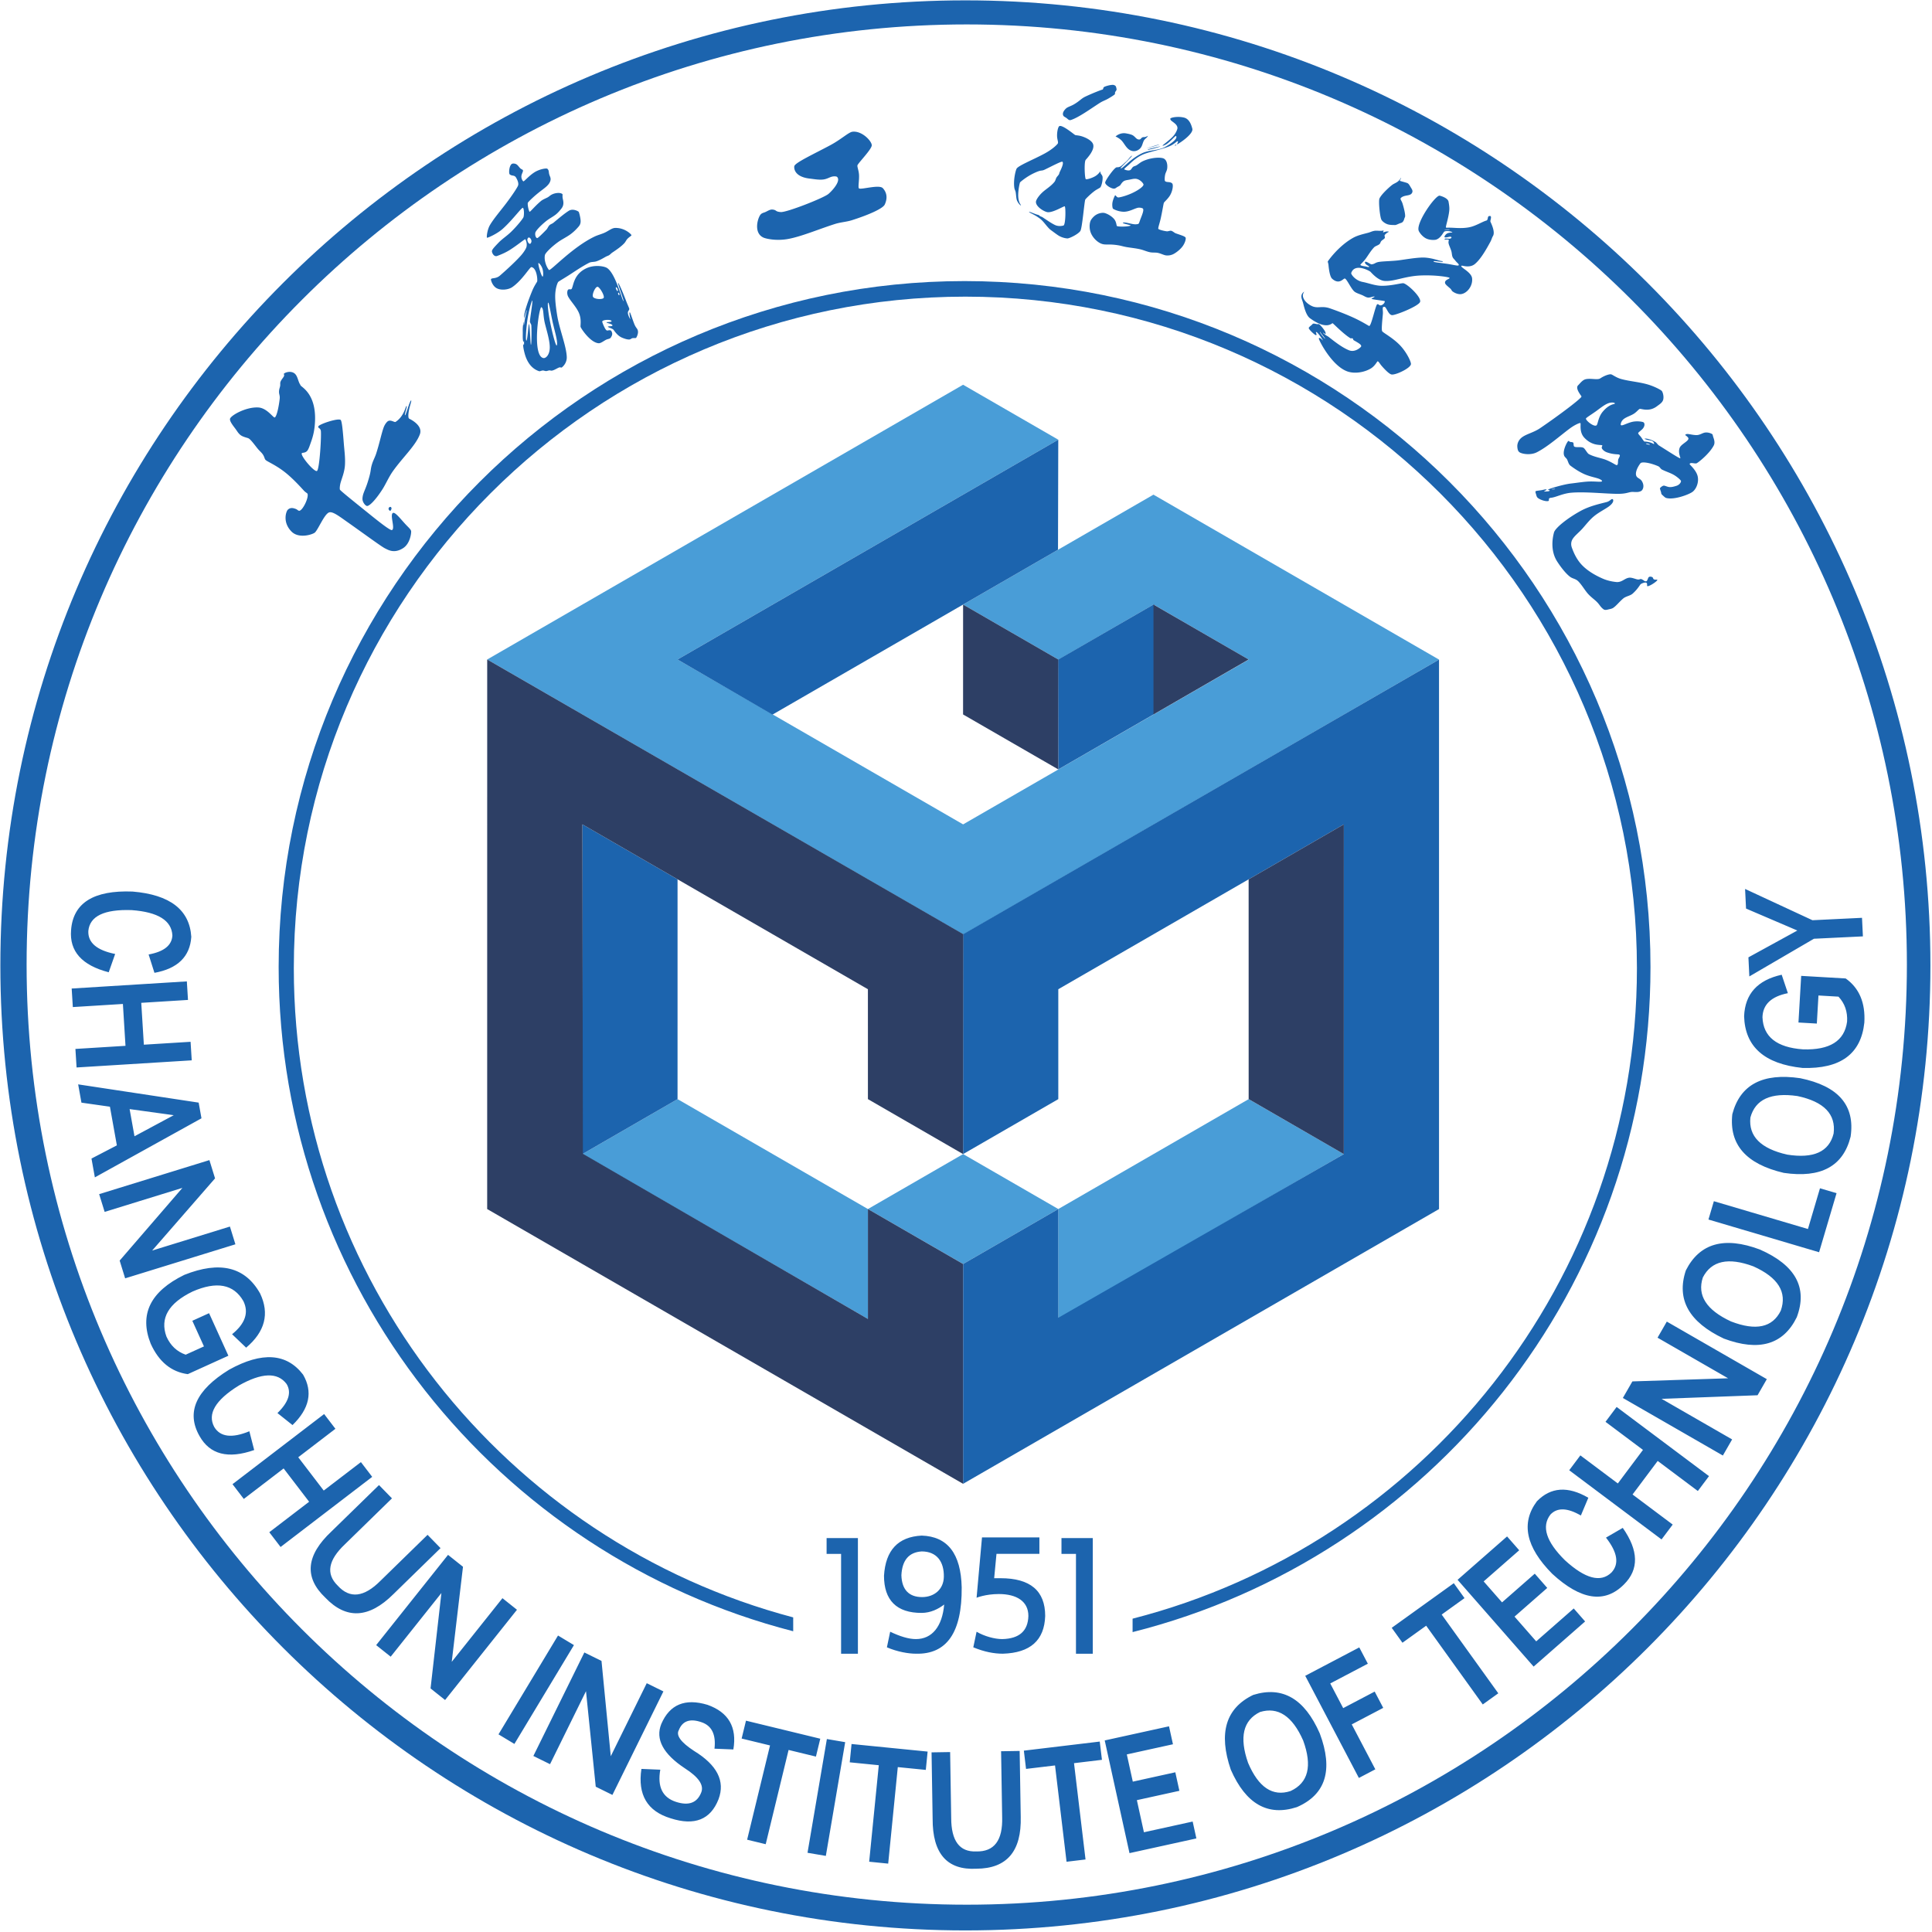 <svg xmlns="http://www.w3.org/2000/svg" width="1135" height="1135" fill="none"><path fill="#1C64AE" fill-rule="evenodd" d="M567.139.209c313.111 0 566.931 253.833 566.931 566.954 0 313.066-253.82 566.907-566.931 566.907C254.036 1134.07.213 880.229.213 567.163.213 254.042 254.036.209 567.139.209m.797 14.142c305.03 0 552.314 247.286 552.314 552.332 0 304.99-247.284 552.277-552.314 552.277S15.629 871.673 15.629 566.683c0-305.046 247.278-552.332 552.307-552.332" clip-rule="evenodd"/><path fill="#1C64AE" fill-rule="evenodd" d="M665.368 958.818c174.835-44.024 304.251-202.283 304.251-390.732 0-222.544-180.407-402.956-402.966-402.956-222.541 0-402.951 180.412-402.951 402.956 0 187.746 128.454 345.527 302.287 390.233l-.006-8.143c-168.88-44.662-293.375-198.504-293.375-381.386 0-217.886 176.633-394.515 394.517-394.515 217.893 0 394.526 176.629 394.526 394.515 0 183.925-125.923 338.479-296.283 382.141z" clip-rule="evenodd"/><path fill="#1C64AE" fill-rule="evenodd" d="M177.244 266.407c-.32 1.96 7.307 10.869 8.919 10.295 1.612-.571 2.81-22.2 2.274-23.855-.538-1.659-1.34-.962-1.482-2.204-.139-1.245 11.425-5.134 13.139-3.974.804.548 1.351 6.881 1.874 13.682.329 4.286.928 8.276.698 12.643-.222 4.229-1.749 7.702-2.515 10.356-.658 2.287-.605 4.041-.443 4.319.48.84 9.784 8.25 17.906 14.803 6.122 4.943 11.785 9.303 12.659 8.918 2.033-.889-1.461-9.13.608-10.065 1.254-.566 4.269 3.315 7.085 6.393 1.833 2.002 3.554 3.34 3.582 4.486.039 1.607-.818 7.223-4.61 9.727-5.308 3.497-8.913 1.105-10.809.19-2.024-.981-13.171-9.194-21.944-15.362-5.008-3.519-8.959-6.634-11.045-5.651-2.77 1.304-6.179 9.879-8.135 11.724-1.164 1.098-9.311 3.831-13.665-.479-5.53-5.471-3.264-11.892-2.305-12.859 1.493-1.503 3.27-1.098 4.876-.445.7.28 1.369 1.101 1.959 1.017 1.959-.278 5.504-7.407 4.817-9.94-.104-.381-1.217-.858-2.182-1.919-2.584-2.837-7.205-7.861-11.825-11.347-5.127-3.863-9.459-5.599-10.549-6.562-.812-.717-.625-1.712-1.748-3.367-.8-1.186-2.021-2.122-3.083-3.439-1.919-2.385-3.803-5.056-5.194-5.92-.682-.421-3.293-.79-4.877-2.038-1.334-1.054-1.964-2.361-3.002-3.729-1.59-2.091-3.274-4.291-3.118-5.669.225-1.966 9.441-7.233 16.725-6.749 5.115.338 8.782 6.294 9.597 5.847 1.2-.659 2.404-6.67 2.87-10.874.278-2.551-.724-2.721-.267-5.475.131-.769.454-1.478.571-2.346.081-.625-.066-1.401.104-2.023.358-1.307 1.681-2.574 2.095-3.493.352-.777-.193-1.294-.04-1.456.824-.878 4.128-1.859 6.257-.198 1.916 1.491 2.063 4.783 3.383 6.635.091.122.102.266.145.364.474 1.054 9.117 4.799 8.529 20.817-.215 5.851-1.297 9.485-2.378 12.509-.77 2.147-1.417 4.317-2.322 5.271-1.3 1.37-3.026.766-3.134 1.442m51.565 33.475c-.696-.591-.625-1.201-.336-1.63.293-.429.844-.636 1.232-.302.392.334.376 1.144.043 1.534-.335.391-.244.992-.939.398m10.043-61.374c-.545-.238-1.264 5.969-6.458 9.339-.707.457-3.006-1.664-4.752-.23-.264.216-1.496 1.376-2.313 3.652-1.278 3.582-2.466 9.47-4.372 15.293-.729 2.233-1.748 3.915-2.437 6.209-1.117 3.701-.203 3.289-2.57 10.667-1.549 4.839-2.912 6.519-3.015 9.529-.071 2.11 1.818 4.235 2.677 4.289 1.394.086 4.913-3.353 9.029-9.743 2.016-3.123 3.676-7.161 6.132-10.634 5.725-8.099 13.349-15.007 15.867-21.677 2.066-5.48-6.024-9.085-6.307-9.286-.707-.503-.476-3.168.074-5.651.573-2.569 1.476-4.95 1.141-5.005-.792-.134-3.137 8.863-3.599 8.703-.531-.185 1.447-5.216.903-5.455M304.398 108.849c-.272 1.035-3.321 5.691-7.071 10.644-3.324 4.388-7.255 8.92-9.506 12.738-1.612 2.736-2.078 7.317-1.709 7.421.506.136 6.058-2.381 9.203-5.202 6.023-5.399 11.376-13.03 11.956-12.322.636.784.709 3.935.272 5.426-.19.652-3.224 4.654-7.207 8.571-2.359 2.323-5.413 4.3-7.411 6.395-2.361 2.485-3.992 4.117-3.929 5.151.057.975 1.201 3.379 3.085 2.691 1.909-.698 4.806-1.883 7.33-3.47 4.694-2.951 8.953-6.616 9.194-6.313.5.621 1.28 3.089.528 4.951-.207.518-1.147 2.407-3.25 4.752-3.29 3.663-8.615 8.521-12.203 11.63-2.388 2.062-4.874 1.142-5.257 2.169-.105.275.755 3.742 3.242 5.168 2.636 1.51 7.047.957 9.242-.549 5.918-4.06 10.363-11.896 11.28-11.776 2.94.375 3.668 6.643 3.406 8.35-.059.411-1.641 2.341-3.134 6.049-1.624 4.028-4.558 11.569-4.635 15.356-.02 1.032 1.521-4.881 1.65-4.498.102.317-.528 2.524-.963 4.566-.425 1.996-.57 3.969-.744 4.293-.264.495.128-4.453-.467-.15-.251 1.808-.205 3.363-.194 3.962.042 2.073-.137 4.102.29 5.943.084.37.426-.669.453-.371.023.196.046 2.023-.043 2.216-.099.236-.189-.78-.382-.32-.318.764.477 4.345 1.067 6.258 1.448 4.683 4.169 8.204 8.254 9.487.472.15 1.216-.353 2.141-.409.624-.04 1.363.397 2.064.336.547-.046 1.279-.369 1.82-.396.539-.03.885.235 1.472.131 1.485-.27 3.114-1.45 4.235-1.846.763-.268 1.189.265 1.587-.037 1.367-1.052 3.009-3.246 2.895-6.165-.244-6.458-4.366-16.36-5.654-24.53-.789-5.006-1.306-9.335-1.093-12.611.258-3.965 1.371-6.409 1.667-6.843.248-.366 2.789-1.764 6.34-4.031 3.262-2.083 7.358-4.953 11.809-7.256 1.293-.669 2.881-.43 4.206-.846 2.009-.627 3.81-1.715 5.646-2.746.622-.353 1.306-.516 1.927-.894.653-.396 1.249-1.114 1.856-1.519 2.936-1.954 5.36-3.657 7.1-5.531.726-.786 1.144-1.813 1.708-2.434 1.17-1.297 2.609-1.96 2.487-2.298-.241-.662-4.016-4.38-9.576-4.239-1.826.048-3.575 1.515-5.715 2.577-1.965.98-4.314 1.523-6.174 2.399-13.173 6.204-26.213 20.593-26.991 19.709-1.368-1.561-3.023-5.519-2.384-8.753.215-1.085 3.262-4.331 7.553-7.492 2.183-1.607 4.774-2.831 7.011-4.386 2.121-1.471 3.903-3.268 5.32-4.937 1.308-1.543 1.183-3.118.95-4.695-.278-1.863-.828-3.625-.968-3.857-.207-.341-3.386-2.149-5.787-.663-2.592 1.607-5.933 4.455-9.05 7.04-.772.639-1.623.779-2.336 1.443-.749.694-1.146 1.934-1.808 2.611-2.912 2.993-4.976 4.992-5.41 4.975-.672-.027-1.414-1.458-1.118-3.111.204-1.143 2.921-4.077 6.248-6.783 1.915-1.558 3.891-2.483 5.722-3.906 1.28-.995 2.517-2.424 3.457-3.667 1.666-2.207.985-4.294.673-5.865-.25-1.295-.009-2.272-.102-2.404-.758-1.046-4.083-1.136-6.662.35-.69.395-1.326 1.053-2.083 1.459-1.332.71-2.811 1.209-4.003 2.208-3.653 3.056-6.42 6.668-6.679 6.212-.576-1.008-1.152-3.902-.996-5.136.057-.452 3.193-3.514 6.622-6.244 2.606-2.071 5.234-3.682 6.307-5.886 1.098-2.257.059-3.258-.313-4.658-.442-1.664.021-2.11-1.069-3.27-.475-.505-4.67.114-7.823 2.179-3.395 2.22-5.947 5.49-6.358 5.167-.647-.515-1.287-1.966-1.09-3.254.212-1.432 1.217-2.604.825-3.338-.21-.391-.907-.455-1.51-1.049-.76-.743-1.504-2.023-2.469-2.47-.971-.447-2.073-.42-2.561-.072-1.362.969-1.793 4.724-1.302 5.925.104.249.811.671 1.444.803.858.181 1.755.143 2.419 1.276.951 1.616 1.553 3.263 1.226 4.511m14.754 101.48c1.482.331 3.765-1.819 3.821-6.109.054-3.916-1.646-9.427-2.731-13.685-1.436-5.615-.612-9-2.157-10.053-1.334-.905-5.75 28.327 1.067 29.847m7.84-7.348c.285.026.432-1.431.012-3.772-.54-2.992-1.805-7.367-2.617-11.266-1.153-5.542-1.885-10.198-2.347-10.149-.441.05-.168 4.313.778 9.528 1.28 7.048 3.507 15.602 4.174 15.659m-8.169-40.486c.329-.213.46-2.638-.136-4.567-.591-1.918-1.91-3.34-2.285-3.411-.752-.143 1.754 8.405 2.421 7.978m-7.437-19.266c-.661.147-1.533-1.189-1.598-2.3-.043-.743.562-1.391.769-1.413.733-.082 1.544.983 1.647 1.989.082.842-.449 1.638-.818 1.724m22.161 27.228c-.31.486-.599 2.256.25 3.829 1.467 2.72 4.805 6.035 6.315 9.593 1.624 3.82.755 7.376.953 8.135.251.947 5.655 9.166 10.538 9.628 1.31.125 2.991-1.312 4.421-2.027 1.227-.607 2.26-.404 2.885-1.42.712-1.161 1.118-2.112.263-3.668-.252-.464-.692-.547-1.334-.516-.536.025-1.171.394-1.679-.091-.955-.911-2.28-4.28-2.36-4.914-.15-1.167 4.633-1.456 5.373-.549s-2.846.644-2.875.915c-.045.433 2.944.749 3.452 1.637.508.893-2.736.577-2.629.868.216.594 2.035.859 3.089 1.659.511.393 2.157 3.549 5.203 4.83 1.257.527 2.989 1.157 4.297 1.079.797-.047 1.24-.704 1.905-.789 1.008-.128 1.907.064 2.095-.184.28-.365 1.362-2.412 1.039-4.095-.31-1.608-1.147-1.453-2.26-4.367-1.17-3.06-2.225-6.455-2.483-6.54-.73-.248.554 4.789.195 4.034-.215-.449-1.339-2.331-1.35-3.799-.012-1.004.857-1.432.825-2.225-.02-.504-1.076-2.623-1.632-4.109-1.589-4.243-4.246-10.614-4.868-11.134-.792-.654 3.934 11.542 3.02 10.59-.911-.955-4.828-17.034-9.966-19.602-1.695-.846-7.29-1.906-12.245.611-6.79 3.448-7.056 9.537-8.017 11.614-.564 1.213-1.673-.184-2.42 1.007m14.82 3.922c-.736-1.425 1.518-6.407 2.873-5.851 1.35.556 4.155 5.471 3.354 6.52-.806 1.047-5.483.754-6.227-.669m-35.692 2.182c.5.286-1.643 12.126-1.34 12.706.516.996.488 1.108.73 1.446.241.34.253 11.23-.128 11.829-.377.595-.545-11.587-1.209-12.163-.283-.246-.909 10.345-1.527 9.711-.454-.466-.235-5.291.46-10.948.761-6.155 2.753-12.734 3.014-12.581m49.124-7.658c-.2.396.752 2.57 1.12 2.015.372-.555-.763-2.732-1.12-2.015m1.379 3.068c-.295.281.284 1.895.653 1.343.368-.555-.358-1.63-.653-1.343M500.778 77.392c-2.195.27-6.601 4.451-12.714 7.752-9.705 5.237-21.104 10.422-21.434 12.517-.249 1.58.372 6.274 9.146 7.268 2.538.289 5.489.868 8.049.494 2.05-.301 3.361-1.202 4.77-1.602 1.288-.364 2.753-.256 3.125.083 2.398 2.168-2.234 7.601-4.993 9.995s-24.542 10.918-28.014 10.682c-3.466-.239-2.248-1.215-4.936-1.479-1.408-.138-2.81.876-4.127 1.459-1.195.529-2.321.552-3.176 1.945-1.792 2.929-3.489 10.837 2.268 13.166 1.476.594 7.366 1.979 14.317.7 7.883-1.451 18.05-5.804 27.491-8.802 3.307-1.049 6.77-1.211 9.801-2.174 10.461-3.316 18.357-6.956 19.41-9.234 1.896-4.119 1.005-7.309-1.124-9.619-2.129-2.312-12.676 1.016-13.993.142-.699-.461.147-4.422.016-7.724-.113-2.899-1.274-5.157-.894-5.953.809-1.695 8.247-9.234 8.365-11.604.117-2.37-5.682-8.709-11.353-8.012M655.946 52.314c-.3-1.534-.374-1.944-1.572-2.369-1.202-.426-5.716.788-6.031 1.418-.316.629-.236 1.236-.844 1.318-.267.034-4.854 1.709-9.87 4.069-2.409 1.134-3.367 2.598-6.627 4.508-2.158 1.266-3.835 1.516-4.934 2.638-1.129 1.153-1.763 2.282-1.628 3.319.175 1.373 1.174 1.375 2.316 2.301.746.61 1.323 1.34 2.457.957 4.707-1.59 11.349-6.465 16.913-10.027 1.596-1.02 3.18-1.544 4.501-2.275 2.424-1.344 4.089-2.527 4.224-2.712.349-.451.055-.826.279-1.346.204-.468.958-1.07.816-1.8m-33.809 21.942c-.712.856-1.24 3.615-1.121 5.967.092 1.858.84 3.384.406 4.085-.432.692-3.011 3.358-7.956 6.01-6.361 3.422-15.442 7.053-16.279 8.835-.644 1.373-1.942 6.754-1.292 11.19.159 1.076.633 1.618.806 2.658.272 1.645.287 3.714.794 4.867.904 2.043 2.261 2.988 2.3 2.795.069-.368-1.768-1.657-1.62-6.616.085-2.825.815-6.45 1.078-6.889.213-.354 3.874-3.381 7.917-5.315 5.138-2.464 4.28-1.061 6.741-2.268 5.089-2.49 9.894-5.02 10.278-4.525.681.866-.212 3.096-1.655 6.065-.201.414-.226.953-.518 1.415-.408.664-1.108 1.266-1.454 1.939-.436.854-.527 1.673-1.102 2.382-2.054 2.562-4.97 4.217-7.005 6.091-2.345 2.159-3.68 4.406-3.837 5.355-.49 2.997 4.966 6.22 6.923 6.367 3.245.239 9.267-3.584 9.931-3.457.668.127.633 10.861-.728 11.29-.506.159-2.819.688-4.9-.285-2.286-1.072-5.204-3.145-7.303-4.534-.553-.365-1.01-.415-1.426-.656-.442-.26-.828-.699-1.05-.741-1.902-.362-5.294-2.15-5.529-1.736-.154.269 3.052 1.403 6.267 3.784 2.164 1.607 3.517 3.919 5.626 6.045.576.582 1.33 1.074 2.05 1.61 1.132.848 2.27 1.684 3.179 2.279 2.407 1.582 5.218 1.865 5.642 1.792 1.629-.281 6.262-2.633 7.384-4.389 1.121-1.755 2.356-17.583 2.916-18.46.337-.524 2.854-3.045 5.216-4.848 1.59-1.213 3.224-1.819 3.639-2.336.602-.748 1.447-3.738 1.283-6.003-.061-.888-.772-1.583-1.085-2.131-.25-.444-.119-.794-.135-1.017-.029-.56-.915 1.253-2.826 2.465-2.175 1.378-5.427 2.205-5.793 1.929-.686-.527-1.058-9.976-.122-11.279.485-.674 5.811-5.98 4.298-9.503-.826-1.928-3.897-3.579-6.577-4.412-1.865-.58-3.642-.58-3.918-.771-1.393-.955-8.165-6.576-9.443-5.044m33.22 5.928s2.528-2.518 6.296-1.802c1.112.212 2.974.54 4.019 1.228 1.368.911 1.909 2.213 3.298 2.338 1.278.113 1.129-.682 2.123-1.222.472-.253 1.147-.114 1.749-.272a5.8 5.8 0 0 0 1.535-.694s-.072.368-.645.991c-.431.463-1.309 1.053-1.719 1.811-.709 1.302-.903 3-1.856 4.226-1.185 1.525-3.225 2.402-5.196 1.858-2.94-.815-4.024-3.691-5.795-5.786-1.385-1.636-3.809-2.676-3.809-2.676m32.159-10.44c.185-.747 4.542-1.556 8.107-.653 3.287.831 4.35 4.677 4.837 6.493.881 3.28-8.612 9.272-8.907 9.213-.296-.053.81-1.51.386-1.808-.42-.299-1.419 1.147-3.867 2.43-3.513 1.841-11.285 3.436-15.19 4.79-4.037 1.4-7.052 4.022-9.217 6.103-1.876 1.797-3.267 2.678-3.181 3.172.005.064 2.129 1.061 3.461.457.647-.292 1.005-1.334 1.682-1.882.578-.472 1.327-.504 2.033-.932 1.078-.655 2.201-1.683 3.51-2.322 3.948-1.919 9.12-2.59 11.923-1.886 2.198.551 2.926 3.366 2.607 6.054-.159 1.346-.955 2.424-1.198 3.645-.397 1.988-.262 3.474-.142 3.649.774 1.131 3.072.212 4.298 1.53.664.714.369 3.903-1.101 6.632-1.239 2.299-3.628 4.198-3.822 4.749-.243.692-.973 5.311-1.88 9.341-.665 2.956-1.718 5.642-1.292 6.013.369.318 2.31 1.003 4.905 1.354.749.104 1.845-.488 2.614-.3.921.219 1.796 1.184 2.665 1.494 2.889 1.025 5.316 1.7 5.752 2.488.345.622-.251 3.188-1.875 5.297-1.816 2.358-4.751 4.268-5.813 4.638-.33.114-1.553.715-3.659.549-1.288-.102-3.073-1.083-4.84-1.476-1.504-.335-2.94-.068-4.586-.373-2.009-.372-3.727-1.249-5.848-1.747-2.607-.613-5.431-.86-8.062-1.303-1.675-.278-3.241-.789-4.717-1.033-6.034-1.008-7.641.079-10.303-1.048-1.577-.667-4.195-2.55-5.705-5.7-1.426-2.969-1.082-6.66-.14-8.174.452-.724 1.547-2.206 3.188-3.138 1.532-.876 3.588-1.245 4.808-.918 2.055.556 4.472 2.121 5.731 3.746 1.212 1.562 1.217 3.652 1.45 3.848.753.625 7.086.43 8.113-.238.409-.262-5.41-1.272-4.533-1.678 1.053-.489 4.214.637 6.52.905 1.325.156 2.338-.123 2.474-.176.495-.197.784-1.578 1.46-3.274.934-2.359 2.106-5.258 1.132-5.847-.366-.22-1.784-.642-2.977-.334-2.089.538-4.611 2.103-7.595 2.283-3.139.191-6.785-1.464-6.973-1.933-.224-.563-.47-2.09-.164-3.688.336-1.734 1.237-3.534 1.403-3.86.317-.632.722.683 1.734 1.071.513.199 4.38-.722 8.081-2.386 3.545-1.595 6.945-3.906 6.985-5.148.017-.642-2.233-3.514-5.095-3.42-1.096.037-2.152.329-3.329.554-1.064.202-2.262.309-3.094.803-1.224.727-1.956 2.303-2.222 2.522-.648.532-1.239.733-1.8 1.068-.449.269-.84.712-1.565.837-1.629.282-5.68-2.261-5.406-3.688.272-1.427 5.228-8.49 6.669-8.808.307-.069 1.249.044 2.102-.41 1.09-.581 2.184-1.823 3.209-2.68 1.053-.885 1.815-1.94 2.49-2.704.528-.598 1.075-1.026 1.212-1.037.417-.033-1.24 1.599-3.068 3.5-1.897 1.971-4.145 4.047-3.37 3.932 1.524-.234 5.48-5.537 12.339-8.842 4.236-2.038 9.896-1.641 13.52-3.675 5.113-2.86 7.442-5.232 6.544-6.464-.324-.443-2.758 2.7-5.09 4.385-1.462 1.055-2.65 1.372-2.842 1.282-.333-.154 3.326-2.591 5.881-5.198 2.005-2.045 2.788-4.413 2.843-4.984.19-2.075-2.322-3.45-3.575-4.486-.465-.386-.675-.972-.625-1.175m-13.307 18.212c.569.24 7.707-1.84 7.421-1.938-.29-.098-7.982 1.7-7.421 1.938m-.592-.765c.359-.06 7.584-2.126 7.401-2.29-.188-.167-7.762 2.352-7.401 2.29m17.373-2.135c-.462-.09-1.066.362-.741.467.327.106 1.207-.38.741-.467M829.456 113.454c.875-1.385-.148-2.46-.822-3.655-.563-.982-1.107-1.945-1.903-2.264-.789-.311-3.627-1.06-4.195-1.243-.561-.179.891-1.809.522-1.778-.198.017-.679 1.163-1.708 2.007-1.045.858-2.39 1.361-3.037 1.793-1.198.793-3.816 3.142-5.661 5.185-1.305 1.43-2.111 2.711-2.281 3.192-.597 1.746.283 10.846 1.203 12.437.481.854 1.743 1.909 3.276 2.52 1.634.653 3.793.493 4.597.568.541.049 1.597-.469 2.634-.911.664-.279 1.34-.346 1.835-.797.982-.888 1.016-2.253 1.386-2.799.601-.878-.421-5.13-1.352-8.141-.409-1.321-1.301-2.454-1.181-2.875.152-.54 1.032-1.151 2.18-1.491 1.828-.541 3.661-.404 4.507-1.748m45.757 13.437c1.409-.117.262 2.457.346 3.231.034.306 3.133 5.979 1.499 8.568-.54.859-.789 2.055-1.402 3.195-2.457 4.531-5.813 10.495-9.288 13.279-3.048 2.444-7.26.768-7.619.912-1.77.724 5.632 3.47 6.069 7.423.506 4.621-3.122 8.999-6.653 9.306-1.357.116-3.19-.398-4.836-1.616-.505-.373-.683-1.096-1.204-1.573-1.369-1.24-2.975-2.414-3.168-3.254-.533-2.208 3.474-2.544 2.458-3.236-.431-.297-7.511-1.662-16.787-1.29-9.338.375-15.708 3.674-21.272 3.212-4.082-.336-8.01-5.253-8.345-5.48-1.39-.948-9.232-4.938-11.2.806-.239.683 2.345 4.438 6.744 5.272 3.383.638 7.278 2.239 11.223 2.252 6 .022 11.724-1.76 12.79-1.479 2.657.708 10.826 8.513 9.658 11.042-1.171 2.527-14.154 7.715-16.357 7.691-2.203-.026-3.377-4.751-4.433-4.881-.176-.02-.857-.095-1.017.37-.289.819.126 2.19-.021 3.855-.348 3.892-.926 9.046-.409 10.067.448.873 6.169 3.803 10.422 8.22 4.065 4.237 6.682 9.955 6.484 11.176-.408 2.495-9.316 6.583-11.507 6.01-1.404-.37-3.883-2.922-5.735-5.065-1.044-1.214-1.703-2.569-2.31-2.654-.318-.044-1.459 2.685-4.06 4.248-3.678 2.212-9.57 3.322-14.044 1.59-9.123-3.527-16.6-18.511-16.458-19.208.221-1.089 1.868.682 2.362 1.098.47.401-2.827-4.635-3.758-4.9s.625 1.574-.211 1.817c-.585.174-4.172-3.206-4.309-4.089-.067-.481.813-1.178 1.715-1.899.336-.267.46-.596.796-.738.537-.228 1.514.137 2.235.246.67.106 1.097-.052 1.249.012.715.304 4.009 4.147 3.913 5.373-.096 1.228-.699-.33-1.465-.298-.132.009.379.552 1.436 1.306.516.371 1.288.709 1.947 1.229 3.072 2.417 7.584 6.02 11.769 7.725 3.622 1.476 6.954-1.729 7.141-2.161.476-1.075-1.642-2.158-4.344-3.732-.345-.199-.299-.876-.657-1.091-.296-.177-.982.109-1.278-.078a28 28 0 0 1-2.299-1.603c-4.162-3.244-7.8-7.133-8.203-7.222-.358-.08-3.479 4.22-13.245-2.928-1.987-1.458-3.099-5.122-3.939-8.524-.358-1.481-1.056-2.877-1.107-4.082-.08-1.904 1.346-2.786 1.624-2.959.259-.155-1.029 1.115-.699 2.831.334 1.776 1.924 3.836 4.769 5.353 3.86 2.061 5.994-.189 11.149 1.605 4.815 1.677 10.548 3.887 14.977 6.015 4.524 2.174 7.691 4.249 7.969 4.317 1.266.311 3.809-12.515 4.804-12.773.901-.235.845.765 2.038.651 1.186-.115 2.514-1.571 2.355-2.422-.051-.275-6.875-.913-7.743-1.393-.386-.21 2.191-1.209 1.76-1.32-.965-.24-2.629.753-3.935.562-1.266-.184-2.258-.972-3.435-1.46-1.725-.714-3.519-1.245-4.506-2.089-2.005-1.706-4.394-7.328-5.591-7.626-.881-.217-3.226 3.978-7.519.065-1.248-1.138-1.86-5.323-2.093-8.043-.102-1.042-.522-1.836-.392-2.075.375-.672 6.477-9.244 14.988-13.936 2.621-1.443 6.079-2.206 8.617-2.876 1.578-.416 2.241-.911 3.827-1.174 1.406-.236 4.047.267 5.045-.18.801-.355-.442 1.366.21 1.09 1.84-.783 2.987-.497 3.139-.393.2.138-1.134.421-2.367 1.902-.379.468.36 1.425-.101 1.986-.483.565-1.425 1.034-1.982 1.663-.419.484-.448 1.12-.902 1.629-.761.838-2.532 1.183-3.332 2.044-2.141 2.294-3.572 4.906-5.008 6.8-1.47 1.939-2.923 3.134-2.969 3.333-.12.551 1.362.811 2.879 1.034.691.1 1.51.452 1.981.361.966-.18-.704-.819-1.663-1.637-.517-.44-.659-1.181-.46-1.369.551-.546 2.623 1.09 3.672 1.441.137.042.795-.08 1.51-.337.705-.251 1.3-.87 3.202-1.138 2.754-.386 8.039-.438 11.582-.922 4.37-.597 8.94-1.406 13.102-1.591 4.002-.181 7.919 1.004 10.293 1.688 1.453.422 2.27.389 2.311.51.284.937-5.611-.723-5.456.127.092.45 4.24.794 7.994 1.36 3.326.504 6.295 1.285 6.659.917.657-.667-.778-1.361-1.886-2.845-.465-.628-1.254-1.274-1.566-2.02-.49-1.151-.399-2.363-.779-3.614-.521-1.736-1.458-3.483-1.617-4.652-.126-.919.13-1.358.159-1.557.136-1.013-2.549-.119-2.511-.718.052-.762 2.913.026 3.589-.43.687-.46.637-.773.04-.989-.584-.218-2.856.763-3.611.247-.368-.254.693-1.936 1.891-2.362 1.237-.442 2.884-.317 2.662-.556-.414-.469-3.713-1.059-4.779-.31-.495.35-2.362 4.54-5.502 4.807-1.583.136-3.735-.05-5.376-.963-2.107-1.167-3.565-3.231-4.031-4.227-2.083-4.43 9.867-21.301 12.28-20.765.693.153 4.797 1.322 5.182 3.512.268 1.522.627 3.424.421 5.297-.495 4.753-2.339 9.631-1.891 9.939.199.132 1.784-.008 3.765.093 2.617.135 6.091.428 9.725-.255 3.989-.753 7.788-3.312 10.184-3.962.981-.262.697-1.759 1.197-2.427.147-.194.563-.241.835-.264m-99.75 68.122c-.329.367 2.888 4.193 3.031 3.992.085-.125-1.243-1.699-2.129-2.838-.574-.736-.777-1.3-.902-1.154m73.046-60.056c.255.109 3.45.129 3.139-.084-.313-.214-3.389-.024-3.139.084M976.225 229.636c.562.592 1.407 3.235.834 5.249-.472 1.672-2.162 2.67-3.725 3.837-4.603 3.435-9.088 1.295-9.991 1.493-.606.137-1.568 1.478-3.116 2.592-1.844 1.32-4.712 2.077-6.369 3.394-1.511 1.206-1.852 2.985-1.693 3.384.414 1.03 3.31-.957 6.755-1.757 2.759-.639 6.189-.117 6.667.314.794.715.623 2.291-.404 3.565-1.079 1.327-3.027 2.343-2.771 2.919.421.936 1.226 1.503 1.692 2.192 1.056 1.555 1.748 2.68 2.112 2.59.119-.029 1.799.098 3.259.531 1.214.36 2.252 1.054 2.266.925.022-.214-.036-1.235-1.171-1.782-.83-.399-1.697-.434-2.623-.638-.836-.188-1.765-.556-1.754-.658.028-.336 2.844-.135 6.324 1.888.67.384 1.329 1.545 2.032 1.986 5.65 3.55 12.16 7.781 12.553 7.573.369-.195-1.494-3.382-.307-6.221.863-2.067 4.854-3.649 5.11-5.222.163-.99-1.896-2.058-1.869-2.268.024-.175.563-.617 1.454-.563 1.362.079 3.509.732 5.502.633 1.759-.087 3.278-1.314 4.768-1.483 2-.227 3.77.641 4.24 1.029.18.152.23.896.52 1.703.48 1.364 1.1 3.204.29 4.807-2.53 4.968-9.392 10.312-10.166 10.545-1.163.348-3.626-.834-4.03.432-.102.314 3.576 3.209 4.616 6.785 1.033 3.543-.568 7.759-2.872 9.512-2.051 1.561-10.81 4.908-15.511 3.618-.664-.18-1.334-.897-1.788-1.309-.477-.436-.738-.576-1.033-1.12-.188-.36-.092-.629-.21-.986-.392-1.131-.716-2.216-.647-2.306.204-.272 1.033-1.197 2.083-1.502.591-.176 1.953.611 3.276.796 1.386.197 3.121-.326 4.331-.705 1.931-.611 2.896-2.355 2.634-2.962-.176-.421-1.862-2.115-4.116-3.427-1.968-1.154-4.354-1.867-6.919-3.109-.989-.48-1.267-1.551-2.244-1.985-4.683-2.078-9.663-2.849-10.502-1.756-1.975 2.581-3.645 6.371-1.947 8.128.653.675 2.05 1.138 2.793 2.36 1.743 2.877.551 5.241-.459 5.79-1.652.897-3.418.549-5.037.543-2.286-.005-3.281 1.175-8.962 1.127-7.336-.061-18.571-1.333-26.842-.676-5.24.419-9.021 2.658-12.046 2.986-2.175.239-.716 1.512-1.578 1.879-.973.418-4.299-.354-6.127-1.732-.748-.564-.89-1.412-1.106-2.153-.239-.788-.506-1.462-.274-1.813.172-.251 1.546-.348 3.469-.654 1.34-.213 2.243-.64 2.941-.369.375.146-2.015 1.276-1.395 1.202 1.1-.131 2.905-.024 3.252-.512.294-.408-1.107-.327-.868-.682.26-.401 8.867-3.029 13.284-3.535 4.178-.483 8.23-1.172 11.46-1.205 4.271-.036 6.831.53 6.91-.316.017-.172-.619-.786-1.89-1.276-1.862-.715-4.87-1.194-8.027-2.504-3.004-1.243-6.144-3.287-8.67-5.191-1.056-.791-1.345-2.311-1.89-3.472-.374-.78-1.021-1.234-1.454-1.806-2.008-2.652 1.636-9.241 2.131-9.233.612.009.436.338.958.516.449.158 1.051.036 1.743.36.658.3.046 2.067.874 2.483 1.17.599 3.86-.099 5.269.655.986.531 2.14 3.122 3.179 3.693 3.157 1.722 7.141 2.243 9.939 3.349 3.793 1.498 6.006 3.273 6.484 3.142.892-.251.563-1.586.812-3.13.165-.998 1.459-2.327.789-2.926-.629-.563-2.913.104-7.438-1.468-1.242-.434-2.565-1.447-2.957-2.423-.289-.707.5-1.485.25-1.66-.834-.565-5.745.617-10.558-4.53-3.18-3.406-1.8-8.233-2.295-8.572-.317-.213-3.076.835-6.483 3.38-5.388 4.022-12.932 10.699-19.177 13.812-3.905 1.947-9.327.846-10.4-.288-.511-.539-.862-1.225-.986-3-.12-1.707.628-3.686 2.218-5.105 2.595-2.317 7.154-3.078 11.126-5.777 11.395-7.754 24.559-17.701 24.344-18.644-.12-.528-3.938-4.787-1.931-6.619.899-.816 2.454-3.11 4.451-3.538 3.134-.672 6.859.623 8.574-.51 2.53-1.677 5.194-2.496 6.232-2.354.863.116 2.86 1.876 5.989 2.754 4.576 1.283 10.077 1.687 15.017 3.033 4.206 1.146 8.192 3.282 8.822 3.948m-28.732 63.69c.142.092 1.176 1.665-2.509 4.329-2.078 1.495-5.586 3.228-8.407 5.504-2.708 2.185-4.724 4.893-6.847 7.278-2.078 2.326-4.616 4.231-5.853 6.214-1.056 1.705-1.023 3.523-.454 5.097 1.078 2.989 2.752 6.753 5.614 9.864 3.195 3.483 7.783 6.26 12.654 8.368 2.493 1.074 5.15 1.662 7.767 1.935 3.354.354 4.915-2.224 7.635-2.533 1.55-.179 3.594.785 4.854 1.02 1.266.239 1.548-.396 2.209-.208.867.244 1.963 1.158 2.019 1.174 1.375.388 1.363-.045 2.124-1.875.33-.804 1.386-.938 2.356-.438.59.297.347.836.875 1.227.596.439 1.685.129 2.042.311.683.342-3.773 3.516-5.545 3.786-.75.114-.154-1.078-.568-1.75-.551-.899-2.691-.045-3.519.486-.522.329-1.556 2.699-4.787 5.607-1.469 1.327-4.001 1.535-5.603 2.906-2.287 1.961-3.934 4.166-5.807 5.448-.909.626-2.095.738-2.912.958-.943.257-1.714.346-2.316.167-.324-.095-1.091-.634-1.954-1.618-.693-.793-1.345-1.9-2.634-3.153-1.413-1.377-3.157-2.552-4.865-4.403-1.891-2.043-3.712-5.332-5.796-7.441-1.733-1.749-3.332-1.475-5.121-2.902-2.696-2.149-5.501-5.945-7.323-8.758-4.605-7.12-2.294-15.549-1.919-17.062.664-2.632 7.738-8.369 15.663-12.711 5.4-2.954 11.411-4.19 15.243-5.201 2.287-.607 2.763-2.226 3.684-1.626m1.208-56.302c.014-.479-2.024-.995-4.506.136-2.254 1.024-4.718 3.111-7.058 4.757-2.86 2.005-5.41 3.541-5.442 3.979-.091 1.196 4.667 5.037 6.186 3.998.858-.588.921-4.744 3.663-8.01 4.155-4.948 7.147-4.236 7.157-4.86m18.241 23.624c.223.364 2.578.817 2.322.48-.254-.338-2.543-.847-2.322-.48m-55.458 26.788c.26.104 2.349.048 2.072-.156-.273-.205-2.327.056-2.072.156" clip-rule="evenodd"/><path fill="#499DD7" fill-rule="evenodd" d="m565.787 226.026-279.57 161.412 279.752 161.53 279.42-161.471-167.762-96.901-111.834 64.567 56.003 32.334 55.862-32.354 55.97 32.354-167.824 96.808-167.766-96.859 223.668-129.134zM398.052 645.708l-55.805 32.221 167.636 96.916v-64.569zM565.804 677.991l-55.921 32.285 55.921 32.285 55.916-32.285zM733.555 645.723 621.72 710.276l-.037 64.589 167.788-96.874z" clip-rule="evenodd"/><path fill="#1C64AE" fill-rule="evenodd" d="m621.706 258.312-.156 64.655L453.8 419.82l-55.762-32.373zM678.007 354.94l-56.389 32.561.102 64.507 56.287-32.501zM342.136 484.291l55.907 32.289-.005 129.135-55.902 32.276zM565.794 677.999l.008-129.142 279.587-161.36v322.795l-279.601 161.41.014-129.141 55.918-32.285v63.875l167.751-96.142-.014-193.714-167.737 96.846v64.567z" clip-rule="evenodd"/><path fill="#2D3F65" fill-rule="evenodd" d="m565.793 355.163-.014 64.561 55.94 32.284-.013-64.561zM677.638 355.156l55.902 32.292-55.902 32.276zM733.54 516.58l55.931-32.291L789.457 678l-55.901-32.293zM565.793 677.999l.102-129.196-279.678-161.365-.014 322.846 279.584 161.418V742.57l-55.904-32.294v64.569l-167.444-97.03-.303-193.524 167.736 96.856.011 64.561z" clip-rule="evenodd"/><path fill="#1C64AE" d="m90.732 571.513-3.425-10.778q13.555-2.485 13.965-11.206c-.46-8.765-8.425-13.719-23.886-14.861q-24.224-.834-25.493 12.223c-.32 6.853 4.927 11.364 15.756 13.542l-3.783 10.75c-15.765-4.074-23.132-12.329-22.113-24.771 1.199-15.975 13.242-23.522 36.147-22.649 21.984 1.864 33.474 10.732 34.481 26.601q-1.153 17.427-21.649 21.149M111.959 612.03l.681 10.891-67.653 4.194-.681-10.892 29.418-1.824-1.522-24.594-29.417 1.825-.674-10.894 67.657-4.194.672 10.894-27.454 1.704 1.527 24.591zM53.744 680.618l14.91-7.745-4.073-22.715-16.736-2.382-1.927-10.742 70.792 10.726 1.655 9.213-62.634 34.698zm22.399-29.054 2.866 15.962 23.06-12.38zM89.39 734.669l45.683-14.1 3.219 10.428-64.776 19.995-3.216-10.431 36.853-42.708-45.68 14.103-3.222-10.43 64.769-19.993 3.313 10.728zM122.825 771.463l11.339 24.993-23.851 10.824c-9.703-1.31-16.963-7.262-21.772-17.864q-10.275-25.818 19.75-40.469 31.365-12.518 44.531 10.959c5.609 11.843 2.867 22.442-8.22 31.814l-8.261-7.897c7.721-6.242 9.93-12.721 6.643-19.452-5.729-9.961-15.683-11.837-29.884-5.62-14.138 6.872-19.251 15.697-15.314 26.47 2.399 5.298 6.171 8.844 11.291 10.628l10.736-4.871-6.828-15.052zM171.84 837.193l-8.848-7.052c6.591-6.403 8.382-12.1 5.373-17.081-5.254-7.026-14.63-6.715-28.115.935q-20.593 12.785-14.383 24.339c3.548 5.874 10.415 6.705 20.624 2.493l2.836 11.035c-15.368 5.384-26.077 2.621-32.151-8.287-7.894-13.937-2.087-26.914 17.437-38.926 19.31-10.679 33.787-9.701 43.451 2.929q8.737 15.122-6.224 29.615M212.027 858.948l6.631 8.666-53.821 41.202-6.636-8.669 23.4-17.911-14.976-19.565-23.398 17.914-6.636-8.668 53.824-41.202 6.63 8.667-21.833 16.719 14.97 19.564zM251.182 901.67l7.624 7.812-27.653 26.991q-21.573 21.49-40.076 2.073c-12.522-11.895-11.298-24.857 3.681-38.892l27.891-27.219 7.622 7.811-27.653 26.991c-9.839 9.305-11.261 17.374-4.275 24.216 7.09 7.896 15.487 6.962 25.188-2.793zM265.386 976.288l29.787-37.397 8.535 6.802-42.231 53.018-8.538-6.798 6.37-56.048-29.791 37.396-8.533-6.8 42.226-53.023 8.782 6.996zM327.824 960.828l9.353 5.633-34.981 58.059-9.344-5.63zM358.818 1031.73l21.127-42.892 9.79 4.825-29.958 60.807-9.792-4.83-5.724-56.115-21.126 42.885-9.793-4.82 29.952-60.808 10.074 4.963zM430.828 1027.76l-11.081-.45q1.392-12.36-7.423-15.48c-6.861-2.44-11.371-.91-13.538 4.58-1.75 3.08 1.216 7.15 8.917 12.19 13.604 8.3 18.408 17.76 14.425 28.39-4.701 12-14.071 15.74-28.133 11.22-13.738-4.17-19.463-13.85-17.176-29.02l11.085.46c-1.786 10.02 1.278 16.32 9.191 18.89 7.516 2.44 12.464.6 14.851-5.5 1.726-4.26-1.45-8.97-9.54-14.16-12.87-8.49-17.508-17.2-13.906-26.12q7.41-17.176 27.139-11.22 18.519 6.555 15.189 26.22M479.338 1031.95l-16.063-3.9-13.443 55.37-10.912-2.65 13.447-55.37-16.674-4.05 2.555-10.5 43.639 10.6zM485.766 1021.64l10.757 1.83-11.366 66.82-10.764-1.83zM543.886 1039.77l-16.455-1.64-5.643 56.7-11.172-1.12 5.646-56.69-17.066-1.7 1.064-10.76 44.695 4.45zM588.115 1028.81l10.91-.18.628 38.63c.535 20.3-8.135 30.48-26.015 30.56-17.248.93-25.829-8.86-25.741-29.39l-.631-38.96 10.914-.18.624 38.64c.012 13.54 4.898 20.12 14.671 19.74 10.606.26 15.692-6.48 15.267-20.23zM647.361 1033.85l-16.41 1.97 6.77 56.57-11.147 1.34-6.773-56.58-17.027 2.04-1.286-10.73 44.592-5.34zM672.029 1076.41l28.632-6.3 2.182 9.92-39.292 8.64-14.555-66.21 37.769-8.3 2.319 10.55-27.111 5.96 3.52 16 24.975-5.5 2.391 10.88-24.976 5.49zM736.246 995.718q25.668-8.008 39.083 22.602c8.018 21.48 3.548 35.92-13.429 43.31-17.037 5.55-29.981-1.78-38.842-21.99-7.363-21.5-2.972-36.15 13.188-43.922m21.929 56.472q15.596-7.2 7.409-29.67c-6.344-14.4-14.803-19.98-25.375-16.75-9.93 4.86-12.264 14.81-6.999 29.86q9.23 21.705 24.965 16.56M803.57 977.382l-22.09 11.602 7.611 14.496 18.501-9.718 5.023 9.568-18.498 9.71 13.858 26.39-9.666 5.07-31.517-60.009 31.75-16.677zM860.371 938.858l-13.424 9.647 33.259 46.266-9.117 6.549-33.256-46.263-13.928 10.012-6.308-8.774 36.473-26.212zM902.48 964.254l22.049-19.323 6.685 7.635-30.25 26.516-44.676-50.978 29.078-25.488 7.126 8.129-20.878 18.292 10.798 12.316 19.228-16.857 7.337 8.371-19.228 16.854zM933.105 879.902l-4.387 10.422c-7.955-4.607-13.922-4.783-17.902-.541-5.332 6.968-2.495 15.907 8.529 26.808 11.925 10.908 21.031 13.317 27.326 7.246 4.69-5.004 3.627-11.841-3.198-20.526l9.856-5.722c9.347 13.33 9.593 24.393.748 33.191-11.276 11.379-25.34 9.309-42.196-6.225-15.518-15.688-18.504-29.891-8.968-42.616 8.126-8.341 18.184-9.021 30.192-2.037M943.192 835.283l6.544-8.736 54.254 40.646-6.554 8.737-23.585-17.672-14.768 19.715 23.584 17.671-6.551 8.736-54.244-40.645 6.549-8.736 22.013 16.493 14.771-19.716zM1015.21 809.709l-41.445-23.848 5.445-9.46 58.75 33.812-5.44 9.459-56.377 2.103 41.437 23.846-5.44 9.46-58.754-33.813 5.6-9.729zM990.394 746.324c8.098-15.995 22.576-20.088 43.446-12.281 21 9.216 28.24 22.486 21.71 39.809-7.9 16.085-22.18 20.267-42.84 12.537q-30.829-14.549-22.316-40.065m55.786 23.623q5.7-16.205-16.11-25.991c-14.75-5.481-24.65-3.3-29.7 6.531-3.439 10.509 2.08 19.116 16.54 25.827 14.67 5.672 24.42 3.551 29.27-6.367M1003.67 716.444l3.18-10.768 55.27 16.336 7.07-23.926 9.74 2.877-10.26 34.692zM1017.69 654.556c4.56-17.341 17.85-24.387 39.9-21.139 22.46 4.597 32.32 16.048 29.59 34.36-4.35 17.383-17.42 24.472-39.25 21.258-22.14-5.168-32.22-16.656-30.24-34.479m59.51 11.367c1.44-11.357-5.63-18.699-21.23-22.02q-23.34-3.384-27.66 12.626c-1.15 10.996 6.06 18.252 21.6 21.776 15.54 2.461 24.63-1.663 27.29-12.382M1056.55 600.697l1.6-27.398 26.15 1.522c7.97 5.674 11.63 14.321 10.95 25.941-1.95 18.428-14.05 27.298-36.32 26.626-22.38-2.345-33.82-12.483-34.31-30.426q.825-19.632 22.08-24.33l3.63 10.833c-9.73 1.932-14.7 6.643-14.92 14.126.43 11.482 8.36 17.775 23.82 18.88 15.72.503 24.35-4.933 25.89-16.299.34-5.807-1.35-10.699-5.06-14.663l-11.76-.686-.96 16.499zM1025.19 522.232l39.58 18.374 29.11-1.412.53 10.903-28.78 1.396-37.94 22.137-.54-11.215 28.74-15.756-30.14-12.903zM494.118 912.864h-8.515v-9.299h18.394v67.954h-9.879zM521.033 967.755l1.924-9.151c5.729 2.711 10.786 4.318 15.104 4.318 9.538 0 15.484-7.432 16.622-20.308-3.406 2.628-7.947 4.906-13.215 4.928-14.767.065-22.141-7.511-22.141-21.817q1.357-22.531 22.141-23.605c15.211.482 23.045 10.612 23.503 30.401q.335 39.699-26.91 38.983c-4.318 0-10.795-1.072-17.028-3.749m20.775-29.512c7.043-.041 12.526-4.535 12.674-11.886.181-8.908-4.159-14.938-13.014-14.938-7.494.481-11.472 5.13-11.923 13.949.225 8.349 4.306 12.922 12.263 12.875M571.784 967.755l1.929-9.151c4.583 2.664 10.556 4.318 15.104 4.318q14.986-.353 15.327-13.591c0-8.585-6.869-12.874-17.371-12.876-7.776 0-13.06 2.18-13.06 2.18l3.181-35.442h33.721v9.657H585.41l-1.363 14.305h3.748q26.227 0 26.228 22.176c-.461 14.306-8.744 21.693-24.866 22.173-5.229 0-10.871-1.072-17.373-3.749M632.104 912.864h-8.516v-9.299h18.393v67.954h-9.877z"/></svg>